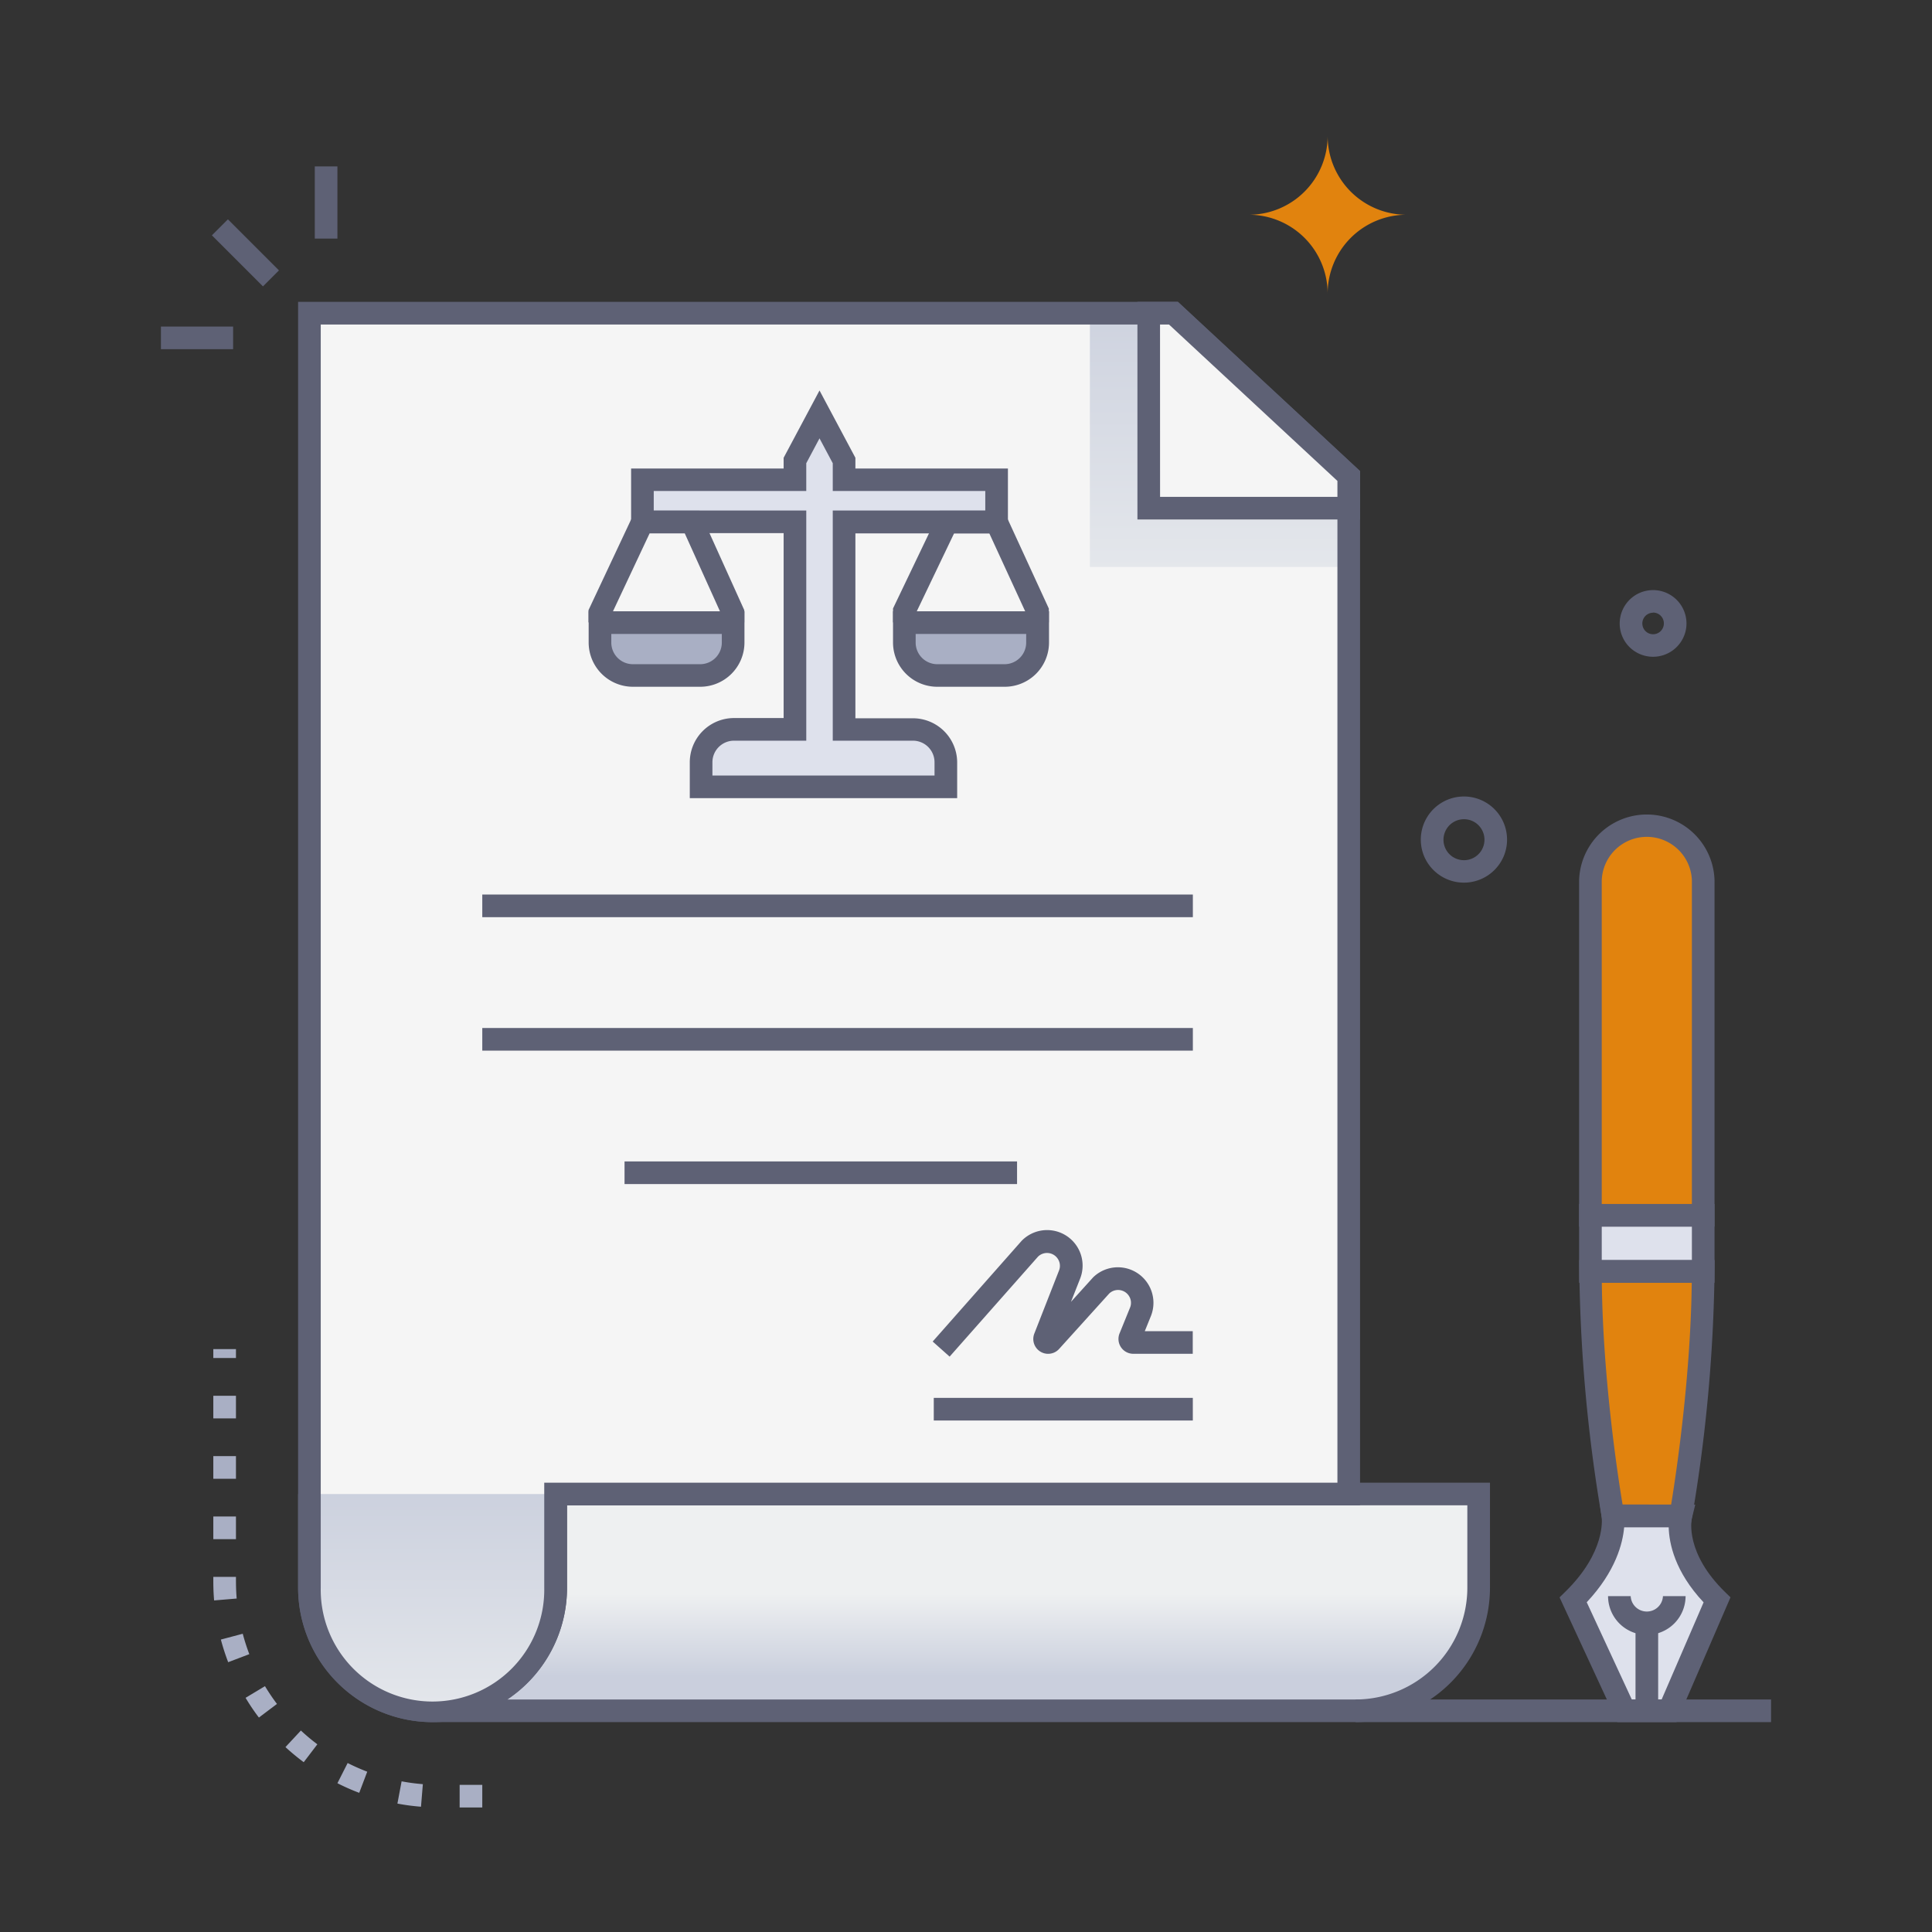 <svg xmlns="http://www.w3.org/2000/svg" xmlns:xlink="http://www.w3.org/1999/xlink" viewBox="0 0 512 512"><rect x="0" y="0" width="512" height="512" fill="#333333" stroke="none"/><defs><style>.cls-1{isolation:isolate;}.cls-2{fill:#e1830e;}.cls-3{fill:#a9afc4;}.cls-4{fill:url(#linear-gradient);}.cls-5{fill:#5e6175;}.cls-6{fill:#f5f5f5;}.cls-7,.cls-8{mix-blend-mode:multiply;}.cls-7{fill:url(#linear-gradient-2);}.cls-8{fill:url(#linear-gradient-3);}.cls-9{fill:#dee1ec;}</style><linearGradient id="linear-gradient" x1="236.95" y1="444.36" x2="236.95" y2="422.34" gradientUnits="userSpaceOnUse"><stop offset="0" stop-color="#cacfdd"/><stop offset="1" stop-color="#eef0f1"/></linearGradient><linearGradient id="linear-gradient-2" x1="323.13" y1="70.98" x2="323.13" y2="181.07" xlink:href="#linear-gradient"/><linearGradient id="linear-gradient-3" x1="114.66" y1="391.05" x2="114.66" y2="477.38" xlink:href="#linear-gradient"/></defs><title>Legislation</title><g class="cls-1"><g id="Legislation"><path class="cls-2" d="M330.92,56.91a20.92,20.92,0,0,1,20.92,20.92,20.91,20.91,0,0,1,20.91-20.92A20.91,20.91,0,0,1,351.84,36,20.92,20.92,0,0,1,330.92,56.91Z"/><path class="cls-3" d="M127.81,479h-6v-6h6Zm-16.24-.2a57.17,57.17,0,0,1-6.25-.83l1.11-5.9a52.87,52.87,0,0,0,5.63.75ZM95.2,475.12a57.26,57.26,0,0,1-5.78-2.55l2.71-5.35c1.68.85,3.43,1.62,5.19,2.3ZM80.49,467a60,60,0,0,1-4.84-4l4.09-4.39a54.34,54.34,0,0,0,4.36,3.65ZM68.61,455.17a55.69,55.69,0,0,1-3.53-5.23l5.14-3.09a54.73,54.73,0,0,0,3.18,4.71ZM60.47,440.5a61,61,0,0,1-1.94-6l5.8-1.54a54.91,54.91,0,0,0,1.74,5.41Zm-3.73-16.37c-.22-2.62-.21-4.38-.21-6.24h6c0,1.79,0,3.38.19,5.74Zm5.79-16.24h-6v-6h6Zm0-16h-6v-6h6Zm0-16h-6v-6h6Zm0-16h-6v-2.36h6Z"/><path class="cls-4" d="M82,420.77a32.62,32.62,0,0,0,65.23,0V395.93H391.86v24.84a32.61,32.61,0,0,1-32.61,32.61H114.65A32.61,32.61,0,0,1,82,420.77Z"/><path class="cls-5" d="M359.25,456.38H114.65A35.65,35.65,0,0,1,79,420.77V395.93h6v24.84a29.62,29.62,0,0,0,59.23,0V392.93H394.86v27.84A35.64,35.64,0,0,1,359.25,456.38Zm-224.83-6H359.25a29.64,29.64,0,0,0,29.61-29.61V398.93H150.27v21.84A35.6,35.6,0,0,1,134.42,450.38Z"/><path class="cls-6" d="M357.43,126.14V395.93H147.27v24.83a32.62,32.62,0,1,1-65.23,0V83H311Z"/><polygon class="cls-7" points="357.43 126.14 357.43 150.26 288.83 150.25 288.83 82.98 310.98 82.98 357.43 126.14"/><path class="cls-8" d="M147.27,395.93v24.83a32.62,32.62,0,1,1-65.23,0V395.93Z"/><path class="cls-5" d="M114.66,456.39A35.66,35.66,0,0,1,79,420.76V80H312.16l48.27,44.85v274.1H150.27v21.83A35.62,35.62,0,0,1,114.66,456.39ZM85,86V420.76a29.62,29.62,0,1,0,59.23,0V392.93H354.43V127.45L309.8,86Z"/><rect class="cls-5" x="127.81" y="237.06" width="188.31" height="6"/><rect class="cls-5" x="127.81" y="272.43" width="188.31" height="6"/><rect class="cls-5" x="165.51" y="307.79" width="104.02" height="6"/><path class="cls-5" d="M251.66,359.52l-4.49-4,23.55-26.66a9.41,9.41,0,0,1,15.52,10L283.82,345l5.88-6.5A9.42,9.42,0,0,1,305,348.77l-1.62,4h12.71v6H300.34a3.93,3.93,0,0,1-3.64-5.42l2.77-6.81a3.35,3.35,0,0,0-.34-3.18,3.41,3.41,0,0,0-5.17-.57l-13.27,14.68a3.93,3.93,0,0,1-6.58-4.07l6.54-16.7a3.36,3.36,0,0,0-.36-3.16,3.41,3.41,0,0,0-5.23-.49Z"/><rect class="cls-5" x="247.46" y="370.45" width="68.65" height="6"/><path class="cls-9" d="M445.43,401.72h-18s1.65,10.38-10.51,22.26l13.62,29.4h11.8L455,424C442.87,412.1,445.43,401.72,445.43,401.72Z"/><path class="cls-2" d="M421.48,336.94c0,31.64,5.94,64.78,5.94,64.78h18s5.94-33.14,5.94-64.78Z"/><rect class="cls-9" x="421.48" y="322.06" width="29.89" height="14.88"/><path class="cls-5" d="M444.3,456.38H428.61L413.3,423.32l1.51-1.48c10.75-10.51,9.7-19.32,9.65-19.69l-.46-3.4c4.67-.05.18,0,25.26,0l-.91,3.69c-.11.49-1.77,9.12,8.77,19.43l1.48,1.44Zm-11.86-6h7.91l11.12-25.74c-7.64-8.14-9.14-15.64-9.25-19.92h-11.8c-.36,4.19-2.21,11.7-9.92,19.89Z"/><path class="cls-5" d="M454.37,339.94H418.48V319.06h35.89Zm-29.89-6h23.89v-8.88H424.48Z"/><path class="cls-2" d="M421.48,233.38v88.68h29.89V233.38a14.95,14.95,0,0,0-29.89,0Z"/><path class="cls-5" d="M447.94,404.72h-23a416.32,416.32,0,0,1-6.43-70.78h35.89A415.56,415.56,0,0,1,447.94,404.72Zm-18-6h12.93c1.3-7.93,5.17-33.62,5.46-58.78H424.5C424.8,365.1,428.67,390.79,430,398.72Z"/><path class="cls-5" d="M454.37,325.06H418.48V233.38a17.95,17.95,0,0,1,35.89,0Zm-29.89-6h23.89V233.38a11.95,11.95,0,0,0-23.89,0Z"/><rect class="cls-5" x="433.43" y="430.26" width="6" height="23.12"/><path class="cls-5" d="M436.43,433.26A10.29,10.29,0,0,1,426.15,423h6a4.28,4.28,0,0,0,8.55,0h6A10.29,10.29,0,0,1,436.43,433.26Z"/><rect class="cls-5" x="359.25" y="450.38" width="110.1" height="6"/><rect class="cls-5" x="62.04" y="57.44" width="6" height="19.13" transform="translate(-28.33 65.62) rotate(-45)"/><rect class="cls-5" x="42.65" y="86.54" width="19.13" height="6"/><rect class="cls-5" x="83.42" y="44.1" width="6" height="19.13"/><path class="cls-9" d="M264.11,138.35V127.17H223.69v-5.1l-6.51-12.21-6.51,12.21v5.1H170.25v11.18h40.42v55H194.52A8.71,8.71,0,0,0,185.8,202v6.49h64.86V202a8.71,8.71,0,0,0-8.72-8.71H223.69v-55Z"/><path class="cls-5" d="M253.66,211.52H182.8V202a11.73,11.73,0,0,1,11.72-11.71h13.15v-49H167.25V124.17h40.42v-2.85l9.51-17.84,9.51,17.84v2.85h40.42v17.18H226.69v49h15.25A11.73,11.73,0,0,1,253.66,202Zm-64.86-6h58.86V202a5.72,5.72,0,0,0-5.72-5.71H220.69v-61h40.42v-5.18H220.69v-7.35l-3.51-6.59-3.51,6.59v7.35H173.25v5.18h40.42v61H194.52A5.72,5.72,0,0,0,188.8,202Z"/><path class="cls-3" d="M159,165h35.29v5.29a8.73,8.73,0,0,1-8.73,8.73H167.68a8.72,8.72,0,0,1-8.72-8.73Z"/><polygon class="cls-5" points="197.25 164.95 191.25 164.95 191.25 163 181.47 141.35 172.15 141.35 161.96 163.03 161.96 164.95 155.96 164.95 155.96 161.69 168.34 135.35 185.34 135.35 197.25 161.71 197.25 164.95"/><path class="cls-3" d="M239.66,165H275v5.29a8.73,8.73,0,0,1-8.73,8.73H248.39a8.73,8.73,0,0,1-8.73-8.73Z"/><path class="cls-5" d="M185.52,182H167.68A11.74,11.74,0,0,1,156,170.24V162h41.29v8.29A11.74,11.74,0,0,1,185.52,182ZM162,168v2.29a5.73,5.73,0,0,0,5.72,5.73h17.84a5.74,5.74,0,0,0,5.73-5.73V168Z"/><path class="cls-5" d="M266.22,182H248.39a11.74,11.74,0,0,1-11.73-11.73V162H278v8.29A11.74,11.74,0,0,1,266.22,182Zm-23.56-14v2.29a5.74,5.74,0,0,0,5.73,5.73h17.83a5.74,5.74,0,0,0,5.73-5.73V168Z"/><polygon class="cls-5" points="277.95 164.95 271.95 164.95 271.95 162.58 262.18 141.35 252.84 141.35 242.66 162.61 242.66 164.95 236.66 164.95 236.66 161.25 249.06 135.35 266.03 135.35 277.95 161.27 277.95 164.95"/><polygon class="cls-6" points="357.43 126.14 357.43 134.67 304.42 134.66 304.42 82.98 310.98 82.98 357.43 126.14"/><path class="cls-5" d="M360.43,137.67h-59V80h10.74l48.27,44.85Zm-53-6h47v-4.22L309.8,86h-2.38Z"/><path class="cls-5" d="M377.51,227.15a11.43,11.43,0,1,1,21.1-.5A11.45,11.45,0,0,1,377.51,227.15ZM388,217.1a5.44,5.44,0,0,0-5,7.63,5.37,5.37,0,0,0,3,2.86h0a5.43,5.43,0,1,0,2-10.49Z"/><path class="cls-5" d="M430.63,170a8.85,8.85,0,1,1,16.1-2.87A8.87,8.87,0,0,1,430.63,170Zm7.46-7.62a2.85,2.85,0,1,0,2.78,3.46A2.86,2.86,0,0,0,438.09,162.34Z"/></g></g></svg>